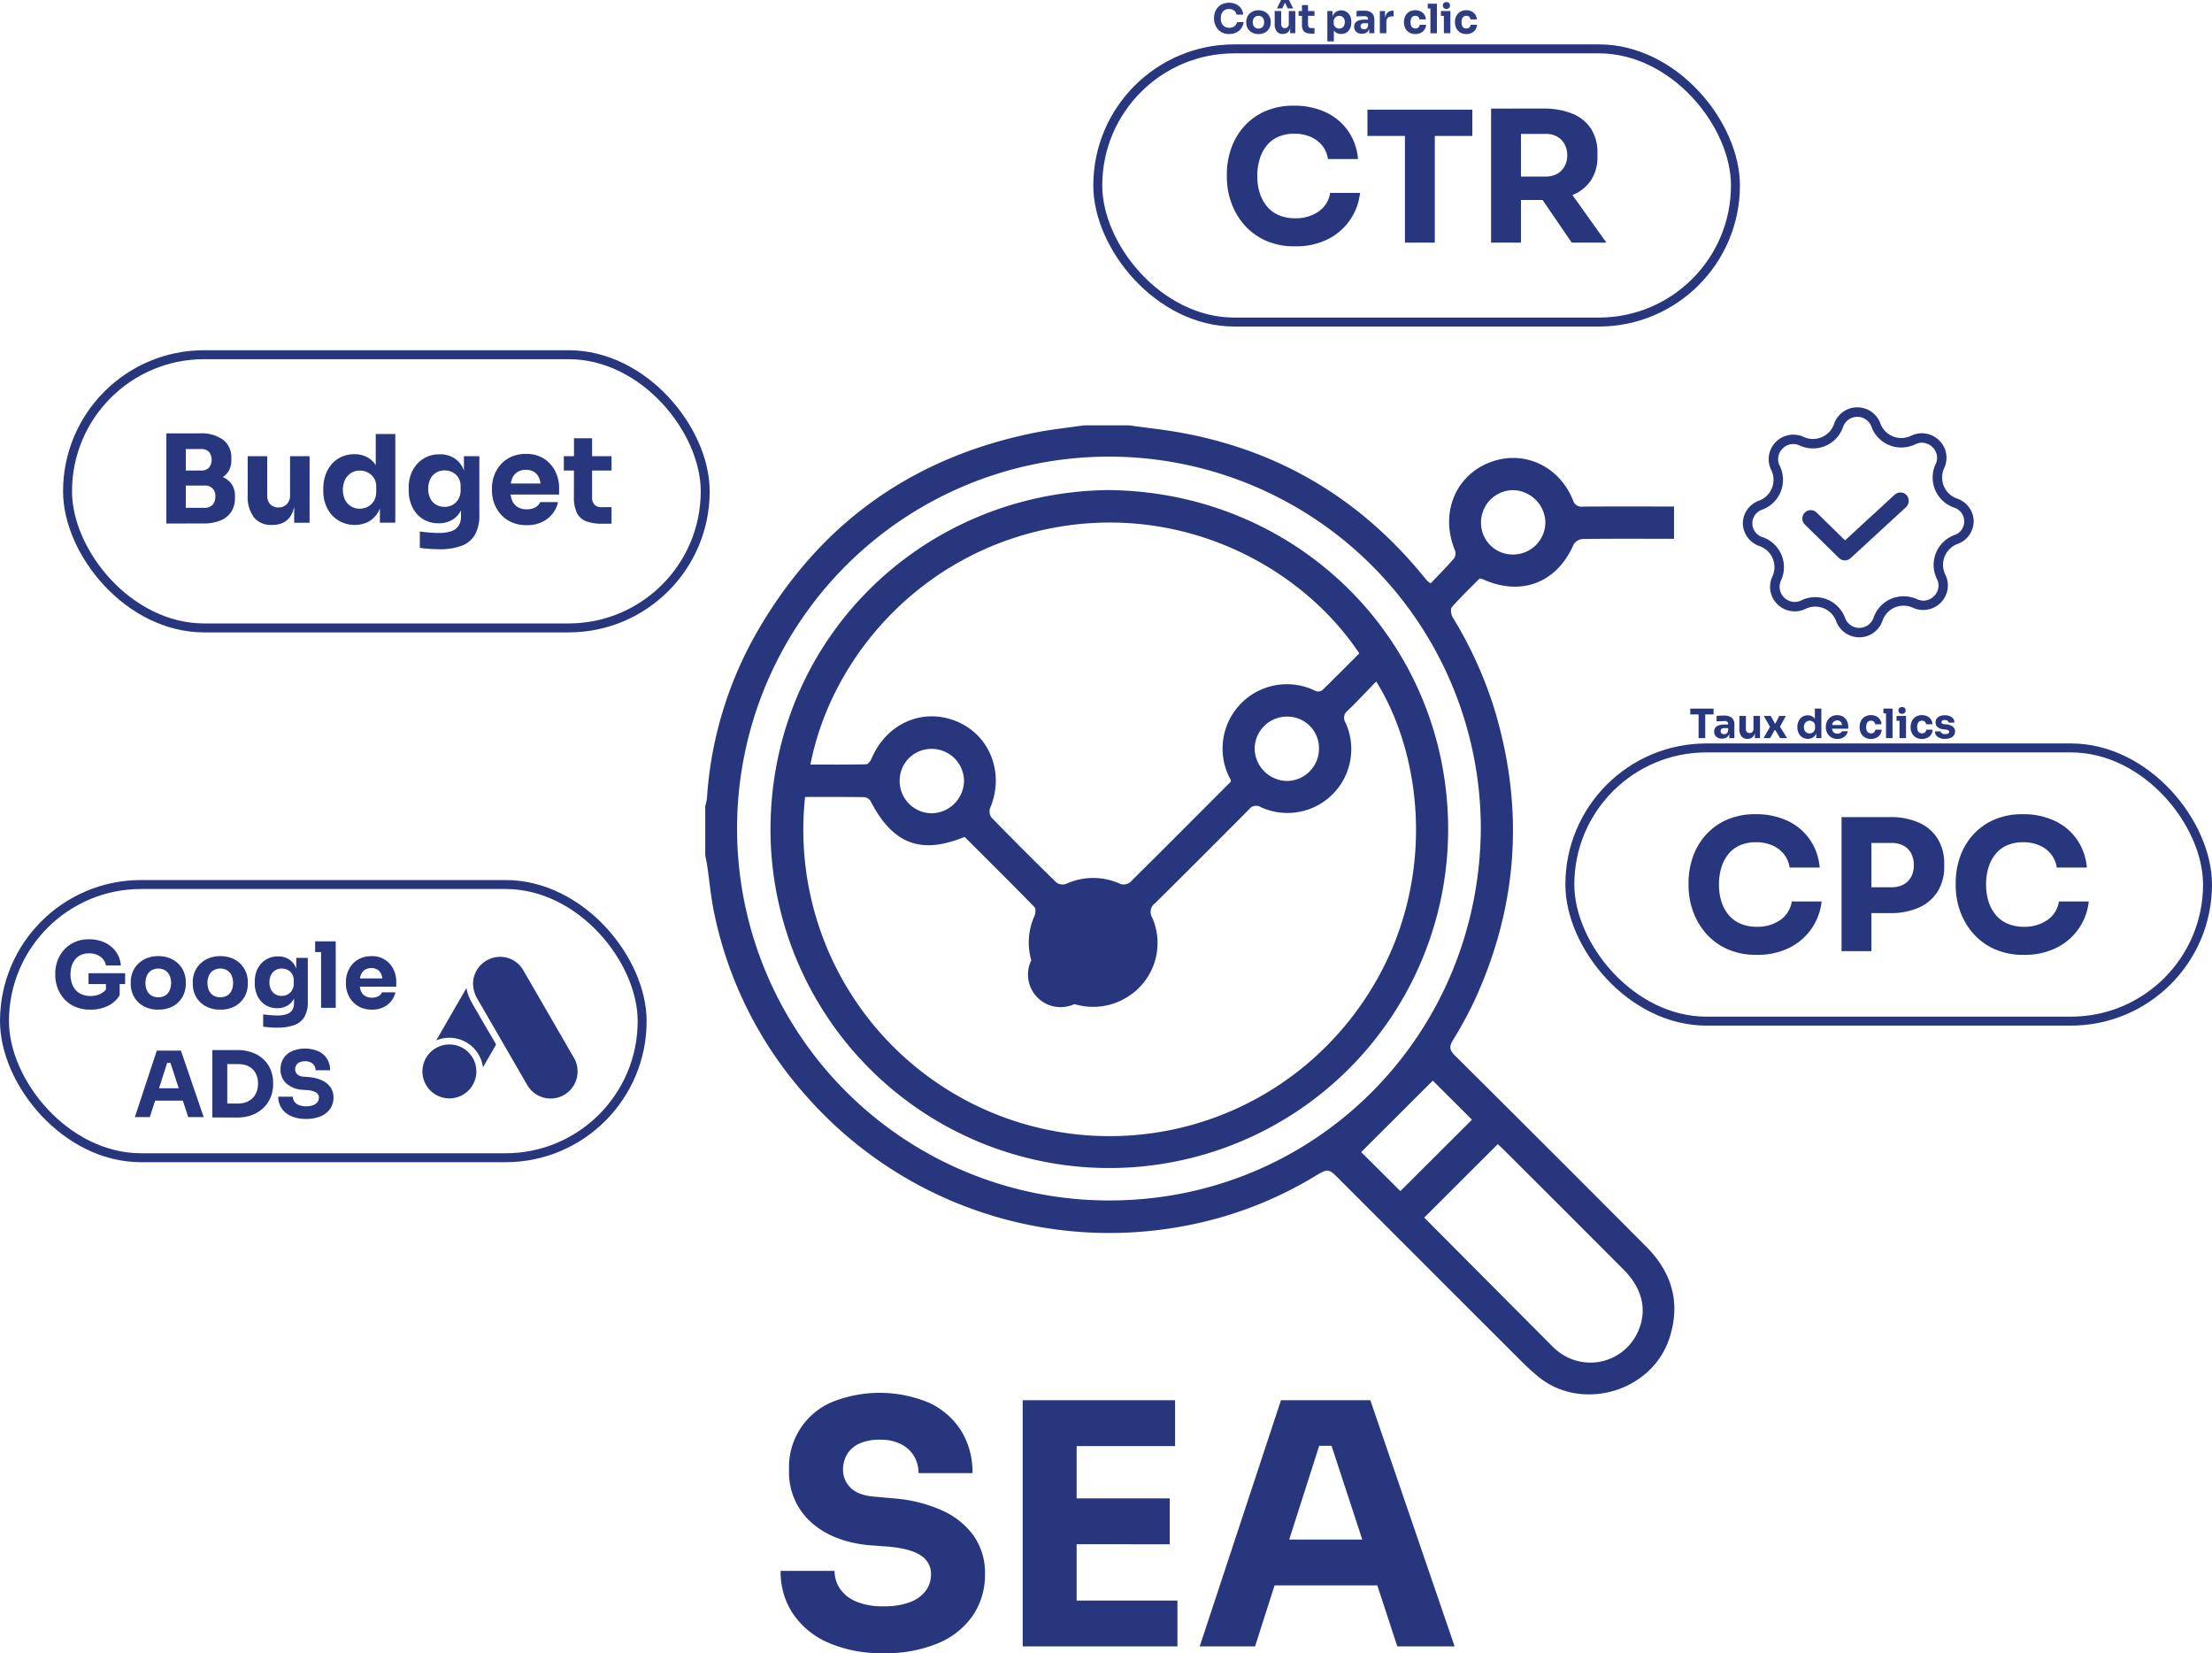<svg xmlns="http://www.w3.org/2000/svg" data-name="Calque 1" viewBox="0 0 494 369.153">
  <g data-name="Groupe 260">
    <g fill="#28367e" data-name="Groupe 248">
      <path d="M252.205 94.99c3.887.544 7.805.951 11.667 1.659 21.706 3.974 39.555 14.547 53.613 31.536q.672.817 1.359 1.618a5.511 5.511 0 0 0 .672.463c1.73-1.827 3.562-3.674 5.256-5.627a2.09 2.09 0 0 0 .137-1.8c-3.267-7.958-.117-16.272 7.413-19.431 7.556-3.17 15.834.422 18.994 8.334a1.941 1.941 0 0 0 2.2 1.379c5.989-.041 11.978-.02 17.966-.02h2.376v7.21h-2.433c-5.989 0-11.977-.041-17.966.051a2.622 2.622 0 0 0-2 1.165c-3.719 8.614-11.728 11.723-20.337 7.8a4.623 4.623 0 0 0-.687-.148c-2.01 2.035-4.2 4.126-6.192 6.391-.361.407-.178 1.679.188 2.285a90.56 90.56 0 0 1 9.5 21.116q9.815 33.177-4.706 64.609a90.559 90.559 0 0 1-4.747 8.7c-.834 1.374-.8 2.173.387 3.353q21.439 21.309 42.771 42.73c5.755 5.775 7.775 12.552 5.18 20.48-3.908 11.947-19.615 16.526-29.318 8.528a50.67 50.67 0 0 1-3.592-3.267q-20.347-20.309-40.664-40.649c-2.564-2.564-2.59-2.605-5.633-.773a86.821 86.821 0 0 1-29.033 11.062 90.17 90.17 0 0 1-84.412-28.885 88 88 0 0 1-20.669-40.994c-.733-3.506-1.048-7.1-1.572-10.644-.112-.753-.285-1.5-.427-2.249v-11a10.6 10.6 0 0 0 .376-1.6 85.806 85.806 0 0 1 10.9-36.731q20.821-36.642 62.258-45.009c3.638-.733 7.347-1.109 11.026-1.649h10.149Zm78.5 90.019a83.049 83.049 0 1 0-81.38 83.038c45.03-.794 81.074-37.159 81.384-83.043Zm-12.629 86.89q14.486 14.555 29.018 29.15a10.653 10.653 0 0 0 .977.8 11.628 11.628 0 0 0 17.274-3.572c2.717-5 1.776-10.227-2.743-14.761q-13.341-13.387-26.733-26.723c-.483-.483-.992-.941-1.374-1.3-5.5 5.49-10.914 10.9-16.424 16.4Zm1.913-30.594c-5.429 5.419-10.843 10.817-16 15.961 2.463 2.447 5.729 5.7 8.752 8.706 5.241-5.226 10.66-10.624 15.987-15.941-3.094-3.089-6.314-6.3-8.746-8.726Zm17.936-117.486a7.2 7.2 0 0 0 7.2-7.062 7.369 7.369 0 0 0-7.235-7.307 7.206 7.206 0 0 0-7.134 7.347 7.064 7.064 0 0 0 7.174 7.027Z" data-name="Tracé 2274"/>
      <path d="M247.799 109.435c42.348.539 75.6 33.917 75.614 75.792a75.67 75.67 0 1 1-151.341-.148c.142-42.547 34.039-75.294 75.726-75.65Zm-68 68.527a68.4 68.4 0 0 0 122.13 49.161c19.467-25.12 16.816-56.615 5.419-74.953-2.152 2.213-4.208 4.427-6.38 6.523a1.993 1.993 0 0 0-.458 2.712 14.255 14.255 0 0 1-18.938 18.831 1.964 1.964 0 0 0-2.666.534q-10.426 10.5-20.938 20.912a2.411 2.411 0 0 0-.641 3.231 14.155 14.155 0 0 1-5.734 17.829 14.375 14.375 0 0 1-20.566-18.2c.244-.585.336-1.654-.01-2-5.164-5.282-10.414-10.482-15.594-15.661-9.81 4.02-16.063 1.582-21.009-8.014a1.908 1.908 0 0 0-1.409-.86c-4.361-.066-8.721-.041-13.2-.041Zm95.071-3.414c0-.234.025-.315 0-.366a14.369 14.369 0 0 1 18.918-19.9 1.614 1.614 0 0 0 1.455-.107c2.824-2.727 5.582-5.526 8.324-8.268-12.868-19.365-39.265-33.48-68.277-28.051-29.587 5.541-49.609 28.819-54.305 52.871 4.177 0 8.319.036 12.456-.056.4-.01.957-.7 1.16-1.191 3.312-7.912 11.428-11.52 19.009-8.406 7.52 3.083 10.792 11.642 7.5 19.4a2.366 2.366 0 0 0 .315 2.086q7.151 7.342 14.491 14.5a2.374 2.374 0 0 0 2.107.336 14.575 14.575 0 0 1 12.273.02 2.367 2.367 0 0 0 2.1-.422c7.51-7.424 14.959-14.918 22.474-22.449Zm-73.951-.249a7.2 7.2 0 0 0 7.174 7.307 7.338 7.338 0 0 0 7.195-7.134 7.207 7.207 0 0 0-7.017-7.24 7.066 7.066 0 0 0-7.347 7.062Zm43.218 43.32a7.279 7.279 0 1 1 0-.005Zm43.371-57.6a7.212 7.212 0 0 0-7.312 7.169 7.335 7.335 0 0 0 7.128 7.2 7.206 7.206 0 0 0 7.245-7.23 7.06 7.06 0 0 0-7.062-7.139Z" data-name="Tracé 2275"/>
    </g>
    <g fill="#28367e" data-name="Groupe 249">
      <path d="M197.372 369.151a29.366 29.366 0 0 1-12.573-2.412 18.3 18.3 0 0 1-7.795-6.513 16.938 16.938 0 0 1-2.671-9.449h12.049a7.087 7.087 0 0 0 1.165 3.918 8.052 8.052 0 0 0 3.577 2.9 15.255 15.255 0 0 0 6.248 1.094 16.1 16.1 0 0 0 5.8-.906 7.756 7.756 0 0 0 3.541-2.524 6.07 6.07 0 0 0 1.206-3.729 4.813 4.813 0 0 0-2.259-4.177q-2.259-1.542-7.307-1.994l-4.142-.3q-8.2-.756-13.1-5.159a14.987 14.987 0 0 1-4.895-11.708 15.73 15.73 0 0 1 9.566-15.1 28.541 28.541 0 0 1 21.8.188 16.756 16.756 0 0 1 7.118 6.289 17.477 17.477 0 0 1 2.483 9.377h-12.048a7.343 7.343 0 0 0-.977-3.729 7.036 7.036 0 0 0-2.9-2.712 10.159 10.159 0 0 0-4.783-1.018 10.709 10.709 0 0 0-4.554.865 6.024 6.024 0 0 0-2.748 2.412 6.677 6.677 0 0 0-.906 3.424 5.575 5.575 0 0 0 1.659 3.989q1.656 1.733 5.424 2.035l4.218.377a32.565 32.565 0 0 1 10.619 2.6 17.528 17.528 0 0 1 7.19 5.648 14.423 14.423 0 0 1 2.6 8.7 16.151 16.151 0 0 1-2.748 9.26 17.714 17.714 0 0 1-7.795 6.172 30.215 30.215 0 0 1-12.049 2.183Z" data-name="Tracé 2276"/>
      <path d="M228.393 367.647v-54.972h12.049v54.972Zm10.543-44.73v-10.242h23.492v10.242Zm0 21.914V334.59h22.291v10.242Zm0 22.815v-10.241h24.021v10.242h-24.021Z" data-name="Tracé 2277"/>
      <path d="m267.928 367.647 18.149-54.972h19.956l18.826 54.972h-12.8l-15.208-46.383 3.918 1.582h-9.713l4.065-1.582-14.832 46.383h-12.351Zm13.779-13.626 3.765-10.242h21.538l3.842 10.242h-29.14Z" data-name="Tracé 2278"/>
    </g>
    <g data-name="Groupe 252" transform="translate(350.589 157.874)">
      <g fill="#28367e" data-name="Groupe 250">
        <path d="M41.763 55.339a15.451 15.451 0 0 1-6.915-1.425 13.916 13.916 0 0 1-4.737-3.7 15.327 15.327 0 0 1-2.727-4.961 16.718 16.718 0 0 1-.875-5.205v-.9a17.345 17.345 0 0 1 .9-5.47 14.541 14.541 0 0 1 2.763-4.9 13.658 13.658 0 0 1 4.7-3.516 15.68 15.68 0 0 1 6.691-1.323 16.422 16.422 0 0 1 7.118 1.506 12.539 12.539 0 0 1 4.941 4.188 12.874 12.874 0 0 1 2.178 6.223h-6.711a6.261 6.261 0 0 0-1.323-3.053 6.751 6.751 0 0 0-2.625-1.934 9.094 9.094 0 0 0-3.577-.672 8.785 8.785 0 0 0-3.536.672 6.8 6.8 0 0 0-2.585 1.934 8.854 8.854 0 0 0-1.588 2.992 12.646 12.646 0 0 0-.55 3.842 12.353 12.353 0 0 0 .55 3.8 8.735 8.735 0 0 0 1.628 3.012 6.973 6.973 0 0 0 2.656 1.956 9.209 9.209 0 0 0 3.618.672 8.849 8.849 0 0 0 5.226-1.506 6.1 6.1 0 0 0 2.58-4.147h6.67a13.229 13.229 0 0 1-2.178 5.958 13.06 13.06 0 0 1-4.92 4.33 15.743 15.743 0 0 1-7.383 1.628Z" data-name="Tracé 2279"/>
        <path d="M60.676 54.524V24.591h6.671v29.933Zm5.856-8.5v-5.775h5.324a5.5 5.5 0 0 0 2.666-.611 4.151 4.151 0 0 0 1.71-1.73 5.47 5.47 0 0 0 .59-2.585 5.655 5.655 0 0 0-.59-2.625 4.093 4.093 0 0 0-1.71-1.73 5.49 5.49 0 0 0-2.666-.61h-5.327v-5.772h5a15.273 15.273 0 0 1 6.487 1.262 9.4 9.4 0 0 1 4.147 3.6 10.358 10.358 0 0 1 1.445 5.551v.651a10.276 10.276 0 0 1-1.445 5.51 9.4 9.4 0 0 1-4.147 3.6 15.273 15.273 0 0 1-6.487 1.262h-5Z" data-name="Tracé 2280"/>
        <path d="M101.426 55.339a15.451 15.451 0 0 1-6.915-1.425 13.916 13.916 0 0 1-4.737-3.7 15.326 15.326 0 0 1-2.727-4.961 16.72 16.72 0 0 1-.875-5.205v-.9a17.346 17.346 0 0 1 .9-5.47 14.539 14.539 0 0 1 2.763-4.9 13.657 13.657 0 0 1 4.7-3.516 15.68 15.68 0 0 1 6.691-1.323 16.422 16.422 0 0 1 7.118 1.506 12.538 12.538 0 0 1 4.941 4.188 12.873 12.873 0 0 1 2.178 6.223h-6.721a6.26 6.26 0 0 0-1.323-3.053 6.751 6.751 0 0 0-2.625-1.934 9.094 9.094 0 0 0-3.577-.672 8.784 8.784 0 0 0-3.536.672 6.8 6.8 0 0 0-2.585 1.934 8.854 8.854 0 0 0-1.588 2.992 12.648 12.648 0 0 0-.55 3.842 12.351 12.351 0 0 0 .55 3.8 8.735 8.735 0 0 0 1.628 3.012 6.974 6.974 0 0 0 2.666 1.954 9.21 9.21 0 0 0 3.618.672 8.848 8.848 0 0 0 5.225-1.506 6.1 6.1 0 0 0 2.58-4.147h6.671a13.228 13.228 0 0 1-2.178 5.958 13.06 13.06 0 0 1-4.92 4.33 15.743 15.743 0 0 1-7.383 1.628Z" data-name="Tracé 2281"/>
      </g>
      <rect width="142.411" height="61.006" fill="none" stroke="#28367e" stroke-width="2" data-name="Rectangle 686" rx="30.503" transform="translate(0 9.138)"/>
      <g fill="#28367e" data-name="Groupe 251">
        <path d="M26.891 1.659v-1.3h5.205v1.3Zm1.862 5.292V1.476h1.481v5.475Z" data-name="Tracé 2282"/>
        <path d="M34.019 7.073a2.167 2.167 0 0 1-.936-.188 1.456 1.456 0 0 1-.626-.544 1.552 1.552 0 0 1-.224-.855 1.371 1.371 0 0 1 .28-.89 1.63 1.63 0 0 1 .784-.514 3.7 3.7 0 0 1 1.165-.168h1.058v.8h-1.069a.827.827 0 0 0-.58.183.638.638 0 0 0-.2.5.616.616 0 0 0 .2.483.844.844 0 0 0 .58.183 1.083 1.083 0 0 0 .438-.086.686.686 0 0 0 .321-.3 1.243 1.243 0 0 0 .142-.58l.341.361a2.108 2.108 0 0 1-.249.87 1.373 1.373 0 0 1-.56.544 1.832 1.832 0 0 1-.87.188Zm1.582-.127V5.481h-.244V3.899a.658.658 0 0 0-.763-.758c-.132 0-.305 0-.524.01s-.443.015-.672.02-.443.02-.626.031V1.981c.142-.01.31-.025.5-.036s.382-.02.58-.025.387-.01.56-.01a3.249 3.249 0 0 1 1.277.219 1.6 1.6 0 0 1 .789.656 2.08 2.08 0 0 1 .27 1.125v3.038h-1.15Z" data-name="Tracé 2283"/>
        <path d="M39.642 7.114a1.611 1.611 0 0 1-1.313-.56 2.581 2.581 0 0 1-.468-1.679V2h1.455v2.946a.877.877 0 0 0 .224.631.8.8 0 0 0 .606.234.839.839 0 0 0 .626-.244.909.909 0 0 0 .239-.661V1.995h1.455v4.951h-1.15V4.86h.092a3.564 3.564 0 0 1-.188 1.252 1.466 1.466 0 0 1-.57.748 1.687 1.687 0 0 1-.951.249h-.061Z" data-name="Tracé 2284"/>
        <path d="m43.249 6.951 1.537-2.656-.026.224-1.455-2.524h1.574l.9 1.679h.148l.839-1.679h1.476l-1.384 2.539.036-.188 1.628 2.605H46.95l-1.068-1.8h-.148l-1 1.8Z" data-name="Tracé 2285"/>
        <path d="M53.17 7.113a2.312 2.312 0 0 1-.946-.188 2.246 2.246 0 0 1-.748-.529 2.353 2.353 0 0 1-.483-.8 2.751 2.751 0 0 1-.173-.992v-.209a2.985 2.985 0 0 1 .163-.992 2.543 2.543 0 0 1 .463-.809 2.137 2.137 0 0 1 .728-.544 2.3 2.3 0 0 1 .951-.193 1.952 1.952 0 0 1 1.028.259 1.729 1.729 0 0 1 .677.758 3.033 3.033 0 0 1 .27 1.231l-.382-.351v-3.4h1.452v6.6h-1.15V4.903h.2a2.764 2.764 0 0 1-.3 1.2 1.832 1.832 0 0 1-.717.753 2.119 2.119 0 0 1-1.048.259Zm.371-1.211a1.3 1.3 0 0 0 .605-.148 1.122 1.122 0 0 0 .448-.438 1.36 1.36 0 0 0 .168-.7V4.28a1.192 1.192 0 0 0-.173-.667 1.176 1.176 0 0 0-.453-.412 1.3 1.3 0 0 0-.605-.142 1.169 1.169 0 0 0-.646.183 1.266 1.266 0 0 0-.448.5 1.8 1.8 0 0 0 0 1.5 1.2 1.2 0 0 0 .453.488 1.223 1.223 0 0 0 .651.173Z" data-name="Tracé 2286"/>
        <path d="M59.76 7.134a2.641 2.641 0 0 1-1.114-.219 2.433 2.433 0 0 1-.809-.585 2.6 2.6 0 0 1-.493-.829 2.694 2.694 0 0 1-.168-.936v-.183a2.715 2.715 0 0 1 .168-.952 2.576 2.576 0 0 1 .488-.819 2.345 2.345 0 0 1 .794-.575 2.6 2.6 0 0 1 1.079-.214 2.4 2.4 0 0 1 1.343.356 2.37 2.37 0 0 1 .834.931 2.731 2.731 0 0 1 .29 1.252v.488h-4.381v-.824h3.506l-.478.387a2.106 2.106 0 0 0-.122-.763.981.981 0 0 0-.371-.478 1.087 1.087 0 0 0-.621-.168 1.168 1.168 0 0 0-.641.168 1.037 1.037 0 0 0-.4.5 2.431 2.431 0 0 0-.01 1.582 1.024 1.024 0 0 0 .4.509 1.461 1.461 0 0 0 1.359.031.8.8 0 0 0 .346-.382h1.328a2.1 2.1 0 0 1-.422.885 2.2 2.2 0 0 1-.794.611 2.592 2.592 0 0 1-1.1.219Z" data-name="Tracé 2287"/>
        <path d="M67.256 7.133a2.6 2.6 0 0 1-1.12-.219 2.349 2.349 0 0 1-1.262-1.4 2.843 2.843 0 0 1-.158-.946v-.173a2.975 2.975 0 0 1 .163-.972 2.468 2.468 0 0 1 .483-.829 2.205 2.205 0 0 1 .794-.57 2.7 2.7 0 0 1 1.089-.209 2.606 2.606 0 0 1 1.186.259 2.072 2.072 0 0 1 1.17 1.786h-1.42a.938.938 0 0 0-.27-.575.9.9 0 0 0-.661-.229.959.959 0 0 0-.6.183 1.085 1.085 0 0 0-.356.5 2.22 2.22 0 0 0-.117.748 2.259 2.259 0 0 0 .107.717.994.994 0 0 0 .346.5 1.036 1.036 0 0 0 .626.178 1.123 1.123 0 0 0 .494-.1.806.806 0 0 0 .32-.29 1.12 1.12 0 0 0 .153-.427h1.41a2.023 2.023 0 0 1-.341 1.079 2.158 2.158 0 0 1-.84.728 2.664 2.664 0 0 1-1.196.261Z" data-name="Tracé 2288"/>
        <path d="M70.028 1.42V.351h2.04V1.42Zm.585 5.531v-6.6h1.455v6.6Z" data-name="Tracé 2289"/>
        <path d="M72.964 3.073V2h2.117v1.074Zm1.231-1.562a.707.707 0 0 1-.794-.753.783.783 0 0 1 .193-.544.95.95 0 0 1 1.2 0 .791.791 0 0 1 .193.544.707.707 0 0 1-.794.753Zm-.57 5.439V2h1.455v4.951Z" data-name="Tracé 2290"/>
        <path d="M78.642 7.133a2.6 2.6 0 0 1-1.119-.219 2.348 2.348 0 0 1-1.262-1.4 2.841 2.841 0 0 1-.158-.946v-.173a2.973 2.973 0 0 1 .163-.972 2.466 2.466 0 0 1 .483-.829 2.2 2.2 0 0 1 .794-.57 2.7 2.7 0 0 1 1.089-.209 2.6 2.6 0 0 1 1.185.259 2.071 2.071 0 0 1 1.17 1.786h-1.419a.939.939 0 0 0-.27-.575.9.9 0 0 0-.661-.229.959.959 0 0 0-.6.183 1.085 1.085 0 0 0-.356.5 2.22 2.22 0 0 0-.117.748 2.263 2.263 0 0 0 .107.717 1 1 0 0 0 .346.5 1.037 1.037 0 0 0 .626.178 1.122 1.122 0 0 0 .494-.1.806.806 0 0 0 .321-.29 1.122 1.122 0 0 0 .153-.427h1.409a2.024 2.024 0 0 1-.341 1.079 2.159 2.159 0 0 1-.84.728 2.666 2.666 0 0 1-1.197.261Z" data-name="Tracé 2291"/>
        <path d="M83.817 7.113a2.753 2.753 0 0 1-1.654-.437 1.517 1.517 0 0 1-.631-1.226h1.282a.661.661 0 0 0 .285.422 1.257 1.257 0 0 0 .748.183 1.329 1.329 0 0 0 .626-.132.408.408 0 0 0 .056-.723 1.541 1.541 0 0 0-.672-.178l-.387-.046a2.324 2.324 0 0 1-1.343-.493 1.333 1.333 0 0 1-.448-1.043 1.429 1.429 0 0 1 .259-.875 1.615 1.615 0 0 1 .728-.534 2.9 2.9 0 0 1 1.063-.183 2.6 2.6 0 0 1 1.547.422 1.477 1.477 0 0 1 .616 1.216H84.6a.608.608 0 0 0-.249-.407 1.04 1.04 0 0 0-.636-.173.965.965 0 0 0-.534.127.392.392 0 0 0-.2.346.336.336 0 0 0 .173.316 1.438 1.438 0 0 0 .56.153l.387.036a2.712 2.712 0 0 1 1.42.5 1.322 1.322 0 0 1 .509 1.094 1.434 1.434 0 0 1-.27.865 1.709 1.709 0 0 1-.768.565 3.121 3.121 0 0 1-1.165.2Z" data-name="Tracé 2292"/>
      </g>
    </g>
    <g data-name="Groupe 254" transform="translate(15.084 79.207)">
      <g fill="#28367e" data-name="Groupe 253">
        <path d="M22.067 37.687V17.569h4.34v20.118h-4.34Zm3.8-9.138v-2.687h3.9a2.355 2.355 0 0 0 1.832-.651 2.925 2.925 0 0 0 0-3.511 2.373 2.373 0 0 0-1.832-.636h-3.9v-3.5H29.5a8.341 8.341 0 0 1 5.246 1.435 4.9 4.9 0 0 1 1.832 4.1v.407a4.429 4.429 0 0 1-.936 2.956 5.2 5.2 0 0 1-2.524 1.6 12.3 12.3 0 0 1-3.618.488Zm0 9.138v-3.5h4.635a2.491 2.491 0 0 0 1.872-.651A2.549 2.549 0 0 0 33 31.694a2.217 2.217 0 0 0-2.5-2.468h-4.637v-2.687h4.422a12.158 12.158 0 0 1 3.658.5 5.2 5.2 0 0 1 2.524 1.613 4.566 4.566 0 0 1 .921 3.007v.382a5.432 5.432 0 0 1-.814 3.022 5.21 5.21 0 0 1-2.386 1.939 9.864 9.864 0 0 1-3.9.677h-4.425Z" data-name="Tracé 2293"/>
        <path d="M45.569 38.008a4.841 4.841 0 0 1-3.943-1.679 7.752 7.752 0 0 1-1.394-5.042v-8.625h4.366V31.5a2.618 2.618 0 0 0 .677 1.9 2.414 2.414 0 0 0 1.816.707 2.546 2.546 0 0 0 1.883-.733 2.709 2.709 0 0 0 .717-1.979v-8.733h4.366v14.857h-3.445v-6.267h.27a10.643 10.643 0 0 1-.57 3.755 4.455 4.455 0 0 1-1.71 2.249 5.085 5.085 0 0 1-2.849.748h-.188Z" data-name="Tracé 2294"/>
        <path d="M64.171 38.008a7 7 0 0 1-2.849-.57 6.644 6.644 0 0 1-2.239-1.587 7.1 7.1 0 0 1-1.45-2.4 8.515 8.515 0 0 1-.514-2.982v-.626a8.875 8.875 0 0 1 .488-2.982 7.439 7.439 0 0 1 1.394-2.427 6.4 6.4 0 0 1 2.183-1.628 6.792 6.792 0 0 1 2.849-.585 5.947 5.947 0 0 1 3.089.773 5.217 5.217 0 0 1 2.035 2.279 9.235 9.235 0 0 1 .814 3.7l-1.14-1.058v-10.2h4.366v19.793h-3.445v-6.157h.6a8.252 8.252 0 0 1-.88 3.607 5.554 5.554 0 0 1-2.161 2.269 6.262 6.262 0 0 1-3.144.773Zm1.109-3.633a3.781 3.781 0 0 0 1.816-.448 3.4 3.4 0 0 0 1.343-1.313 4.087 4.087 0 0 0 .5-2.086v-1a3.642 3.642 0 0 0-.514-1.994 3.427 3.427 0 0 0-1.353-1.231 3.888 3.888 0 0 0-1.816-.432 3.545 3.545 0 0 0-1.939.544 3.751 3.751 0 0 0-1.343 1.506 5.4 5.4 0 0 0 0 4.488 3.593 3.593 0 0 0 1.353 1.465 3.737 3.737 0 0 0 1.954.514Z" data-name="Tracé 2295"/>
        <path d="M82.987 43.432c-.723 0-1.465-.025-2.223-.081s-1.455-.127-2.086-.219v-3.658c.631.092 1.328.168 2.086.229s1.465.1 2.117.1a8.414 8.414 0 0 0 2.859-.407 3.061 3.061 0 0 0 1.613-1.231 3.932 3.932 0 0 0 .514-2.1v-2.982l.784-1.735a7.886 7.886 0 0 1-.773 3.389 5.116 5.116 0 0 1-2 2.157 5.918 5.918 0 0 1-3.022.748 6.619 6.619 0 0 1-2.753-.555 6.069 6.069 0 0 1-2.1-1.547 7 7 0 0 1-1.343-2.346 8.819 8.819 0 0 1-.473-2.926v-.626a8.364 8.364 0 0 1 .5-2.931 7.1 7.1 0 0 1 1.425-2.361 6.471 6.471 0 0 1 2.183-1.557 6.867 6.867 0 0 1 2.809-.555 5.978 5.978 0 0 1 3.129.784 5.366 5.366 0 0 1 2.061 2.3 9.037 9.037 0 0 1 .829 3.658l-.6.163v-6.478h3.445v13.1a8.759 8.759 0 0 1-.977 4.422 5.729 5.729 0 0 1-2.971 2.468 13.82 13.82 0 0 1-5.027.789Zm1.221-9.459a3.6 3.6 0 0 0 1.8-.448 3.4 3.4 0 0 0 1.287-1.287 3.979 3.979 0 0 0 .488-2.035v-.789a3.612 3.612 0 0 0-.5-1.964 3.247 3.247 0 0 0-1.313-1.206 3.849 3.849 0 0 0-1.735-.407 3.665 3.665 0 0 0-1.923.5 3.4 3.4 0 0 0-1.3 1.425 4.825 4.825 0 0 0-.463 2.168 4.729 4.729 0 0 0 .473 2.183 3.3 3.3 0 0 0 1.3 1.384 3.722 3.722 0 0 0 1.883.473Z" data-name="Tracé 2296"/>
        <path d="M102.535 38.064a8.12 8.12 0 0 1-3.348-.651 7.009 7.009 0 0 1-2.427-1.76 7.709 7.709 0 0 1-1.476-2.483 8.058 8.058 0 0 1-.5-2.809v-.544a8.214 8.214 0 0 1 .5-2.86 7.655 7.655 0 0 1 1.465-2.452 6.863 6.863 0 0 1 2.386-1.72 7.906 7.906 0 0 1 3.241-.636 7.213 7.213 0 0 1 4.025 1.068 7.089 7.089 0 0 1 2.508 2.793 8.218 8.218 0 0 1 .87 3.755v1.465H96.633v-2.468h10.522l-1.434 1.166a6.279 6.279 0 0 0-.366-2.29 2.973 2.973 0 0 0-1.114-1.435 3.243 3.243 0 0 0-1.857-.5 3.528 3.528 0 0 0-1.923.5 3.09 3.09 0 0 0-1.191 1.491 7.342 7.342 0 0 0-.025 4.747 3.12 3.12 0 0 0 1.2 1.532 3.754 3.754 0 0 0 2.117.544 3.7 3.7 0 0 0 1.954-.463 2.4 2.4 0 0 0 1.033-1.14h3.984a6.288 6.288 0 0 1-1.272 2.656 6.578 6.578 0 0 1-2.386 1.832 7.8 7.8 0 0 1-3.307.667Z" data-name="Tracé 2297"/>
        <path d="M110.834 25.863v-3.2h10.655v3.2Zm8.568 11.876a9.638 9.638 0 0 1-3.633-.57 3.839 3.839 0 0 1-2.035-1.883 8.15 8.15 0 0 1-.651-3.567l.025-13.066h4.04v13.229a2.178 2.178 0 0 0 .555 1.613 2.147 2.147 0 0 0 1.587.555h2.2v3.689h-2.086Z" data-name="Tracé 2298"/>
      </g>
      <rect width="142.411" height="61.006" fill="none" stroke="#28367e" stroke-width="2" data-name="Rectangle 687" rx="30.503"/>
    </g>
    <g data-name="Groupe 256" transform="translate(1 197.515)">
      <rect width="142.411" height="61.006" fill="none" stroke="#28367e" stroke-width="2" data-name="Rectangle 688" rx="30.503"/>
      <g fill="#28367e" data-name="Groupe 255">
        <path d="M19.197 27.939a8.353 8.353 0 0 1-3.475-.672 7.011 7.011 0 0 1-2.452-1.791 7.64 7.64 0 0 1-1.445-2.483 8.123 8.123 0 0 1-.478-2.722v-.448a8.092 8.092 0 0 1 .478-2.748 7.576 7.576 0 0 1 1.425-2.432 7.051 7.051 0 0 1 2.361-1.75 7.589 7.589 0 0 1 3.261-.661 8.124 8.124 0 0 1 3.557.743 6.4 6.4 0 0 1 2.483 2.056 5.973 5.973 0 0 1 1.079 3.038h-3.334a2.971 2.971 0 0 0-.661-1.425 3.458 3.458 0 0 0-1.323-.946 4.62 4.62 0 0 0-1.8-.336 4.23 4.23 0 0 0-1.74.336 3.593 3.593 0 0 0-1.3.967 4.256 4.256 0 0 0-.814 1.5 6.7 6.7 0 0 0 .02 3.867 4.325 4.325 0 0 0 .865 1.526 3.756 3.756 0 0 0 1.414.987 4.962 4.962 0 0 0 1.883.346 4.832 4.832 0 0 0 2.4-.57 3.271 3.271 0 0 0 1.445-1.511l-.387 2.28v-3.536h3.068v3.17a6.355 6.355 0 0 1-2.636 2.381 8.662 8.662 0 0 1-3.892.834Zm-.427-5.714v-2.423h8.176v2.422Z" data-name="Tracé 2299"/>
        <path d="M34.344 27.939a6.956 6.956 0 0 1-2.605-.458 5.665 5.665 0 0 1-1.933-1.262 5.374 5.374 0 0 1-1.2-1.832 5.86 5.86 0 0 1-.407-2.168v-.468a5.8 5.8 0 0 1 .427-2.208 5.377 5.377 0 0 1 1.231-1.842 5.761 5.761 0 0 1 1.944-1.252 6.763 6.763 0 0 1 2.544-.458 6.906 6.906 0 0 1 2.575.458 5.723 5.723 0 0 1 1.923 1.252 5.5 5.5 0 0 1 1.221 1.842 5.8 5.8 0 0 1 .427 2.208v.468a5.88 5.88 0 0 1-.407 2.168 5.459 5.459 0 0 1-3.114 3.094 7.009 7.009 0 0 1-2.626.458Zm0-2.768a2.9 2.9 0 0 0 1.587-.407 2.543 2.543 0 0 0 .957-1.14 4.3 4.3 0 0 0-.01-3.307 2.671 2.671 0 0 0-.977-1.14 3.095 3.095 0 0 0-3.1 0 2.66 2.66 0 0 0-.987 1.14 4.3 4.3 0 0 0-.01 3.307 2.522 2.522 0 0 0 .977 1.14 2.909 2.909 0 0 0 1.563.408Z" data-name="Tracé 2300"/>
        <path d="M48.194 27.939a6.956 6.956 0 0 1-2.605-.458 5.665 5.665 0 0 1-1.933-1.262 5.374 5.374 0 0 1-1.2-1.832 5.86 5.86 0 0 1-.407-2.168v-.468a5.8 5.8 0 0 1 .427-2.208 5.376 5.376 0 0 1 1.232-1.841 5.762 5.762 0 0 1 1.944-1.252 6.763 6.763 0 0 1 2.544-.458 6.906 6.906 0 0 1 2.575.458 5.723 5.723 0 0 1 1.923 1.252 5.5 5.5 0 0 1 1.221 1.842 5.8 5.8 0 0 1 .427 2.208v.468a5.879 5.879 0 0 1-.407 2.168 5.459 5.459 0 0 1-3.114 3.094 7.009 7.009 0 0 1-2.625.458Zm0-2.768a2.9 2.9 0 0 0 1.587-.407 2.543 2.543 0 0 0 .957-1.14 4.3 4.3 0 0 0-.01-3.307 2.671 2.671 0 0 0-.977-1.14 3.095 3.095 0 0 0-3.1 0 2.659 2.659 0 0 0-.987 1.14 4.3 4.3 0 0 0-.01 3.307 2.522 2.522 0 0 0 .977 1.14 2.909 2.909 0 0 0 1.567.407Z" data-name="Tracé 2301"/>
        <path d="M61.005 31.964c-.544 0-1.1-.02-1.669-.061s-1.089-.1-1.567-.163v-2.748c.473.066 1 .127 1.567.173s1.1.071 1.587.071a6.3 6.3 0 0 0 2.147-.305 2.324 2.324 0 0 0 1.211-.926 2.91 2.91 0 0 0 .387-1.577v-2.239l.59-1.3a5.88 5.88 0 0 1-.58 2.544 3.834 3.834 0 0 1-1.506 1.618 4.466 4.466 0 0 1-2.269.56 4.962 4.962 0 0 1-2.066-.417 4.655 4.655 0 0 1-1.577-1.16 5.293 5.293 0 0 1-1.007-1.761 6.551 6.551 0 0 1-.356-2.2v-.468a6.353 6.353 0 0 1 .377-2.2 5.286 5.286 0 0 1 1.069-1.771 4.882 4.882 0 0 1 1.638-1.17 5.139 5.139 0 0 1 2.106-.417 4.517 4.517 0 0 1 2.351.59 4.017 4.017 0 0 1 1.547 1.73 6.793 6.793 0 0 1 .621 2.748l-.448.122v-4.859h2.585v9.82a6.548 6.548 0 0 1-.733 3.312 4.326 4.326 0 0 1-2.229 1.852 10.287 10.287 0 0 1-3.77.59Zm.916-7.093a2.725 2.725 0 0 0 1.353-.336 2.521 2.521 0 0 0 .967-.967 3 3 0 0 0 .366-1.526v-.59a2.74 2.74 0 0 0-.377-1.476 2.413 2.413 0 0 0-.987-.906 2.868 2.868 0 0 0-1.3-.305 2.781 2.781 0 0 0-1.445.377 2.489 2.489 0 0 0-.977 1.068 3.622 3.622 0 0 0-.346 1.628 3.507 3.507 0 0 0 .356 1.638 2.536 2.536 0 0 0 .977 1.038 2.769 2.769 0 0 0 1.413.357Z" data-name="Tracé 2302"/>
        <path d="M69.381 15.087v-2.4h4.595v2.4Zm1.323 12.445V12.69h3.272v14.842Z" data-name="Tracé 2303"/>
        <path d="M82.071 27.939a6.087 6.087 0 0 1-2.514-.488 5.244 5.244 0 0 1-1.822-1.323 5.784 5.784 0 0 1-1.109-1.862 6.091 6.091 0 0 1-.377-2.107v-.407a6.233 6.233 0 0 1 .377-2.147 5.7 5.7 0 0 1 1.1-1.842 5.278 5.278 0 0 1 1.791-1.292 5.944 5.944 0 0 1 2.432-.478 5.206 5.206 0 0 1 4.9 2.9 6.191 6.191 0 0 1 .651 2.819v1.1h-9.861V20.96h7.892l-1.079.875a4.742 4.742 0 0 0-.275-1.72 2.244 2.244 0 0 0-.834-1.079 2.457 2.457 0 0 0-1.394-.376 2.68 2.68 0 0 0-1.445.376 2.34 2.34 0 0 0-.9 1.119 4.8 4.8 0 0 0-.305 1.821 4.892 4.892 0 0 0 .285 1.74 2.363 2.363 0 0 0 .9 1.15 3.289 3.289 0 0 0 3.053.061 1.772 1.772 0 0 0 .773-.855h2.987a4.722 4.722 0 0 1-.957 1.995 4.966 4.966 0 0 1-1.791 1.374 5.878 5.878 0 0 1-2.483.5Z" data-name="Tracé 2304"/>
        <path d="m29.119 51.934 4.9-14.847h5.388l5.082 14.847h-3.454l-4.106-12.527 1.058.427h-2.625l1.1-.427-4 12.527h-3.338Zm3.719-3.679 1.018-2.768h5.816l1.038 2.768Z" data-name="Tracé 2305"/>
        <path d="M46.423 52.016V36.97h3.333v15.046Zm2.931 0v-3.109h2.748a5.388 5.388 0 0 0 1.893-.315 3.931 3.931 0 0 0 1.414-.9 4 4 0 0 0 .9-1.4 5.089 5.089 0 0 0 .315-1.822 5.239 5.239 0 0 0-.315-1.852 3.894 3.894 0 0 0-.9-1.384 3.654 3.654 0 0 0-1.414-.855 5.873 5.873 0 0 0-1.893-.285h-2.748v-3.129h2.585a9.62 9.62 0 0 1 3.516.59 7.307 7.307 0 0 1 2.524 1.608 6.613 6.613 0 0 1 1.516 2.33 7.724 7.724 0 0 1 .5 2.758v.448a7.436 7.436 0 0 1-.5 2.666 6.992 6.992 0 0 1-1.512 2.36 7.287 7.287 0 0 1-2.524 1.679 9.213 9.213 0 0 1-3.516.621h-2.589Z" data-name="Tracé 2306"/>
        <path d="M67.368 52.341a7.947 7.947 0 0 1-3.394-.651 4.933 4.933 0 0 1-2.106-1.76 4.549 4.549 0 0 1-.723-2.554h3.251a1.923 1.923 0 0 0 .315 1.058 2.191 2.191 0 0 0 .967.784 4.089 4.089 0 0 0 1.689.3 4.368 4.368 0 0 0 1.567-.244 2.109 2.109 0 0 0 .957-.682 1.625 1.625 0 0 0 .326-1.007 1.305 1.305 0 0 0-.611-1.13 4.261 4.261 0 0 0-1.974-.539l-1.119-.081a5.945 5.945 0 0 1-3.536-1.394 4.054 4.054 0 0 1-1.323-3.165 4.25 4.25 0 0 1 2.585-4.081 7.713 7.713 0 0 1 5.892.051 4.516 4.516 0 0 1 1.923 1.7 4.724 4.724 0 0 1 .672 2.534h-3.251a1.961 1.961 0 0 0-.265-1.008 1.919 1.919 0 0 0-.784-.733 2.746 2.746 0 0 0-1.292-.275 2.859 2.859 0 0 0-1.231.234 1.643 1.643 0 0 0-.743.651 1.8 1.8 0 0 0-.244.926 1.505 1.505 0 0 0 .448 1.079 2.23 2.23 0 0 0 1.465.549l1.14.1a8.865 8.865 0 0 1 2.865.7 4.745 4.745 0 0 1 1.944 1.526 3.888 3.888 0 0 1 .7 2.351 4.379 4.379 0 0 1-.743 2.5 4.771 4.771 0 0 1-2.106 1.669 8.191 8.191 0 0 1-3.251.59Z" data-name="Tracé 2307"/>
      </g>
      <path fill="#28367e" d="M127.991 41.743a5.847 5.847 0 0 0-.809-3.027q-5.587-9.67-11.179-19.33a6.637 6.637 0 0 0-.651-1 5.934 5.934 0 0 0-5.419-2.188 6.072 6.072 0 0 0-5.281 5.577 6.861 6.861 0 0 0 1.023 3.862q1.328 2.29 2.651 4.579l8.411 14.532a6.021 6.021 0 0 0 11.25-3Zm-34.65.005a6.022 6.022 0 1 0 6.045-6.034 6.019 6.019 0 0 0-6.045 6.034Zm13.514-.951c.1-.153.158-.249.219-.351.85-1.476 1.7-2.956 2.559-4.427a.512.512 0 0 0 0-.6c-1.3-2.208-2.61-4.411-3.872-6.64-1.013-1.791-2.249-3.485-2.59-5.673l-6.747 11.7a7.58 7.58 0 0 1 10.436 6Z" data-name="Tracé 2308"/>
    </g>
    <g data-name="Groupe 259" transform="translate(245.163)">
      <g fill="#28367e" data-name="Groupe 257">
        <path d="M44.078 54.998a15.452 15.452 0 0 1-6.915-1.425 13.916 13.916 0 0 1-4.737-3.7 15.325 15.325 0 0 1-2.722-4.959 16.717 16.717 0 0 1-.875-5.205v-.9a17.345 17.345 0 0 1 .9-5.47 14.541 14.541 0 0 1 2.763-4.9 13.659 13.659 0 0 1 4.7-3.516 15.681 15.681 0 0 1 6.691-1.323 16.423 16.423 0 0 1 7.118 1.506 12.539 12.539 0 0 1 4.941 4.188 12.873 12.873 0 0 1 2.178 6.223h-6.711a6.261 6.261 0 0 0-1.323-3.053 6.751 6.751 0 0 0-2.625-1.933 9.092 9.092 0 0 0-3.577-.672 8.785 8.785 0 0 0-3.536.672 6.8 6.8 0 0 0-2.585 1.933 8.853 8.853 0 0 0-1.587 2.992 12.644 12.644 0 0 0-.55 3.842 12.351 12.351 0 0 0 .55 3.8 8.734 8.734 0 0 0 1.628 3.012 6.973 6.973 0 0 0 2.666 1.954 9.21 9.21 0 0 0 3.618.672 8.849 8.849 0 0 0 5.226-1.506 6.1 6.1 0 0 0 2.58-4.147h6.67a13.066 13.066 0 0 1-7.1 10.288 15.729 15.729 0 0 1-7.383 1.628Z" data-name="Tracé 2309"/>
        <path d="M60.223 30.354v-5.86h23.426v5.86Zm8.375 23.833V29.536h6.67v24.647Z" data-name="Tracé 2310"/>
        <path d="M87.836 54.183V24.25h6.671v29.933Zm4.88-9.515v-5.245h7.32a5.126 5.126 0 0 0 2.524-.59 4.246 4.246 0 0 0 1.669-1.669 4.9 4.9 0 0 0 .611-2.463 5.088 5.088 0 0 0-.611-2.544 4.312 4.312 0 0 0-1.669-1.669 5.126 5.126 0 0 0-2.524-.59h-7.32v-5.653h6.793a16.815 16.815 0 0 1 6.426 1.119 8.939 8.939 0 0 1 4.188 3.333 9.772 9.772 0 0 1 1.465 5.51v.651a9.466 9.466 0 0 1-1.486 5.47 8.912 8.912 0 0 1-4.187 3.251 17.3 17.3 0 0 1-6.406 1.079h-6.793Zm13.137 9.515-8.741-12.771h7.363l9.113 12.771h-7.729Z" data-name="Tracé 2311"/>
      </g>
      <rect width="142.411" height="61.006" fill="none" stroke="#28367e" stroke-width="2" data-name="Rectangle 689" rx="30.503" transform="translate(0 10.909)"/>
      <g fill="#28367e" data-name="Groupe 258" opacity=".97">
        <path d="M29.354 7.601a3.478 3.478 0 0 1-1.537-.315 3.044 3.044 0 0 1-1.053-.824 3.361 3.361 0 0 1-.606-1.1 3.791 3.791 0 0 1-.193-1.161v-.2a3.853 3.853 0 0 1 .2-1.216 3.173 3.173 0 0 1 .616-1.089 3.062 3.062 0 0 1 1.043-.784 3.517 3.517 0 0 1 1.486-.3 3.643 3.643 0 0 1 1.582.336 2.765 2.765 0 0 1 1.582 2.315h-1.491a1.39 1.39 0 0 0-.3-.677 1.423 1.423 0 0 0-.585-.427 1.972 1.972 0 0 0-.794-.148 1.992 1.992 0 0 0-.784.148 1.564 1.564 0 0 0-.575.427 1.984 1.984 0 0 0-.351.667 2.8 2.8 0 0 0-.122.855 2.732 2.732 0 0 0 .122.845 1.962 1.962 0 0 0 .361.667 1.523 1.523 0 0 0 .59.432 2.006 2.006 0 0 0 .8.148 1.953 1.953 0 0 0 1.16-.336 1.364 1.364 0 0 0 .575-.921h1.485a2.935 2.935 0 0 1-.483 1.323 2.875 2.875 0 0 1-1.094.962 3.521 3.521 0 0 1-1.638.361Z" data-name="Tracé 2312"/>
        <path d="M35.887 7.602a3.038 3.038 0 0 1-1.155-.2 2.518 2.518 0 0 1-.86-.56 2.458 2.458 0 0 1-.534-.814 2.561 2.561 0 0 1-.178-.962v-.212a2.575 2.575 0 0 1 .188-.982 2.481 2.481 0 0 1 .544-.819 2.529 2.529 0 0 1 .865-.555 2.958 2.958 0 0 1 1.13-.2 3.039 3.039 0 0 1 1.145.2 2.56 2.56 0 0 1 .855.555 2.48 2.48 0 0 1 .544.819 2.555 2.555 0 0 1 .188.982v.209a2.566 2.566 0 0 1-.183.962 2.444 2.444 0 0 1-.529.814 2.379 2.379 0 0 1-.855.56 3.073 3.073 0 0 1-1.165.203Zm0-1.231a1.271 1.271 0 0 0 .707-.183 1.108 1.108 0 0 0 .422-.5 1.761 1.761 0 0 0 .143-.723 1.8 1.8 0 0 0-.148-.748 1.2 1.2 0 0 0-.432-.5 1.389 1.389 0 0 0-1.379 0 1.141 1.141 0 0 0-.437.5 1.8 1.8 0 0 0-.148.748 1.763 1.763 0 0 0 .148.723 1.078 1.078 0 0 0 .432.5 1.27 1.27 0 0 0 .7.183Z" data-name="Tracé 2313"/>
        <path d="M41.29 7.581a1.611 1.611 0 0 1-1.313-.56 2.582 2.582 0 0 1-.468-1.679V2.468h1.455v2.946a.877.877 0 0 0 .224.631.8.8 0 0 0 .605.234.839.839 0 0 0 .626-.244.908.908 0 0 0 .239-.661V2.463h1.455v4.95h-1.15V5.327h.092a3.564 3.564 0 0 1-.188 1.252 1.466 1.466 0 0 1-.57.748 1.687 1.687 0 0 1-.951.249h-.056Zm-1.282-5.694L40.94 0h1.76l.946 1.888h-1.221l-.56-1.2h-.117l-.549 1.2h-1.2Z" data-name="Tracé 2314"/>
        <path d="M44.852 3.537V2.468h3.551v1.069Zm2.854 3.959a3.215 3.215 0 0 1-1.211-.188 1.274 1.274 0 0 1-.677-.626 2.731 2.731 0 0 1-.219-1.191l.01-4.355h1.348v4.41a.745.745 0 0 0 .183.539.719.719 0 0 0 .529.183h.733v1.237h-.7Z" data-name="Tracé 2315"/>
        <path d="M51.268 9.23V2.468h1.155V4.61l-.153-.01a3.021 3.021 0 0 1 .305-1.252 1.845 1.845 0 0 1 .733-.768 2.068 2.068 0 0 1 1.038-.259 2.248 2.248 0 0 1 .936.188 2.195 2.195 0 0 1 .722.529 2.328 2.328 0 0 1 .463.794 2.99 2.99 0 0 1 .158 1v.209a3.173 3.173 0 0 1-.153 1 2.39 2.39 0 0 1-.448.814 2.006 2.006 0 0 1-.712.539 2.3 2.3 0 0 1-.962.188 2.2 2.2 0 0 1-1.007-.229 1.685 1.685 0 0 1-.718-.707 2.664 2.664 0 0 1-.3-1.206l.4.544V9.23h-1.457Zm2.676-2.86a1.134 1.134 0 0 0 .646-.183 1.222 1.222 0 0 0 .427-.5 1.753 1.753 0 0 0 .153-.748 1.675 1.675 0 0 0-.153-.738 1.148 1.148 0 0 0-1.074-.667 1.355 1.355 0 0 0-.616.148 1.2 1.2 0 0 0-.468.438 1.256 1.256 0 0 0-.178.687v.336a1.19 1.19 0 0 0 .183.667 1.219 1.219 0 0 0 .473.422 1.314 1.314 0 0 0 .6.142Z" data-name="Tracé 2316"/>
        <path d="M59.038 7.545a2.166 2.166 0 0 1-.936-.188 1.457 1.457 0 0 1-.626-.544 1.553 1.553 0 0 1-.224-.855 1.371 1.371 0 0 1 .28-.89 1.63 1.63 0 0 1 .783-.514 3.7 3.7 0 0 1 1.165-.168h1.058v.8H59.47a.826.826 0 0 0-.58.183.637.637 0 0 0-.2.5.616.616 0 0 0 .2.483.844.844 0 0 0 .58.183 1.083 1.083 0 0 0 .438-.086.685.685 0 0 0 .321-.3 1.243 1.243 0 0 0 .142-.58l.341.361a2.107 2.107 0 0 1-.249.87 1.374 1.374 0 0 1-.56.544 1.832 1.832 0 0 1-.87.188Zm1.582-.127V5.953h-.244V4.37a.788.788 0 0 0-.183-.575.793.793 0 0 0-.58-.183c-.132 0-.305 0-.524.01s-.443.015-.672.02-.443.02-.626.031V2.452c.142-.01.31-.025.5-.036s.381-.02.58-.025.387-.01.56-.01a3.249 3.249 0 0 1 1.277.219 1.6 1.6 0 0 1 .789.656 2.081 2.081 0 0 1 .27 1.124v3.038h-1.15Z" data-name="Tracé 2317"/>
        <path d="M62.991 7.419V2.468h1.155V4.6h-.025a2.574 2.574 0 0 1 .448-1.628 1.552 1.552 0 0 1 1.3-.57h.188v1.257h-.361a1.279 1.279 0 0 0-.921.315 1.218 1.218 0 0 0-.326.921v2.524Z" data-name="Tracé 2318"/>
        <path d="M70.924 7.602a2.6 2.6 0 0 1-1.12-.219 2.348 2.348 0 0 1-1.262-1.4 2.84 2.84 0 0 1-.158-.946v-.172a2.972 2.972 0 0 1 .163-.972 2.469 2.469 0 0 1 .483-.829 2.205 2.205 0 0 1 .794-.57 2.7 2.7 0 0 1 1.091-.209 2.606 2.606 0 0 1 1.185.259 2.071 2.071 0 0 1 1.17 1.786h-1.419a.938.938 0 0 0-.27-.575.9.9 0 0 0-.661-.229.958.958 0 0 0-.6.183 1.084 1.084 0 0 0-.356.5 2.219 2.219 0 0 0-.117.748 2.261 2.261 0 0 0 .107.717 1 1 0 0 0 .346.5 1.037 1.037 0 0 0 .626.178 1.123 1.123 0 0 0 .493-.1.805.805 0 0 0 .321-.29 1.124 1.124 0 0 0 .153-.427h1.409a2.023 2.023 0 0 1-.341 1.079 2.159 2.159 0 0 1-.84.728 2.665 2.665 0 0 1-1.2.259Z" data-name="Tracé 2319"/>
        <path d="M73.696 1.887V.824h2.04v1.069h-2.04Zm.59 5.531V.824h1.455v6.6h-1.455Z" data-name="Tracé 2320"/>
        <path d="M76.637 3.541V2.468h2.117v1.073Zm1.226-1.562a.771.771 0 0 1-.6-.214.778.778 0 0 1-.193-.539.783.783 0 0 1 .193-.544.95.95 0 0 1 1.2 0 .791.791 0 0 1 .193.544.778.778 0 0 1-.193.539.771.771 0 0 1-.6.214Zm-.57 5.439v-4.95h1.454v4.95Z" data-name="Tracé 2321"/>
        <path d="M82.311 7.602a2.6 2.6 0 0 1-1.119-.219 2.348 2.348 0 0 1-1.262-1.4 2.842 2.842 0 0 1-.158-.946v-.172a2.973 2.973 0 0 1 .163-.972 2.466 2.466 0 0 1 .483-.829 2.2 2.2 0 0 1 .794-.57 2.7 2.7 0 0 1 1.089-.209 2.606 2.606 0 0 1 1.186.259 2.072 2.072 0 0 1 1.17 1.786h-1.42a.938.938 0 0 0-.27-.575.9.9 0 0 0-.661-.229.959.959 0 0 0-.6.183 1.085 1.085 0 0 0-.356.5 2.22 2.22 0 0 0-.117.748 2.262 2.262 0 0 0 .107.717 1 1 0 0 0 .346.5 1.037 1.037 0 0 0 .626.178 1.123 1.123 0 0 0 .494-.1.807.807 0 0 0 .32-.29 1.123 1.123 0 0 0 .153-.427h1.409a2.023 2.023 0 0 1-.341 1.079 2.159 2.159 0 0 1-.84.728 2.664 2.664 0 0 1-1.2.259Z" data-name="Tracé 2322"/>
      </g>
    </g>
    <path fill="#28367e" d="M440.796 116.371v-.117h-.02v-.036a5.432 5.432 0 0 0-1.186-3.124 5.539 5.539 0 0 0-2.5-1.76 4.975 4.975 0 0 1-3.094-6.319 4.807 4.807 0 0 1 .188-.473 5.421 5.421 0 0 0-1.14-6.228 5.5 5.5 0 0 0-6.248-1.007 4.985 4.985 0 0 1-6.859-2.758 5.49 5.49 0 0 0-10.344.112 4.918 4.918 0 0 1-2.753 2.961 4.979 4.979 0 0 1-4.045-.061 5.5 5.5 0 0 0-6.223 1.145 5.427 5.427 0 0 0-1.007 6.243 4.97 4.97 0 0 1-2.274 6.655 4.832 4.832 0 0 1-.478.2 5.414 5.414 0 0 0-3.582 5h-.015v.214h.02v.036a5.4 5.4 0 0 0 1.185 3.124 5.54 5.54 0 0 0 2.5 1.76 4.98 4.98 0 0 1 3.094 6.325 5.375 5.375 0 0 1-.188.468 5.422 5.422 0 0 0 1.145 6.228 5.493 5.493 0 0 0 6.243 1.007 4.973 4.973 0 0 1 6.655 2.285 4.168 4.168 0 0 1 .2.468 5.49 5.49 0 0 0 10.344-.112 4.945 4.945 0 0 1 2.753-2.961 5 5 0 0 1 4.045.061 5.509 5.509 0 0 0 6.223-1.145 5.427 5.427 0 0 0 1.007-6.243 4.977 4.977 0 0 1 2.285-6.66 3.8 3.8 0 0 1 .468-.2 5.416 5.416 0 0 0 3.577-5h.015a.557.557 0 0 1-.01-.092m-4.3 3.109a7.1 7.1 0 0 0-4.2 9.128c.081.219.173.438.275.646a3.254 3.254 0 0 1-.616 3.842 3.416 3.416 0 0 1-2.341 1.033 3.525 3.525 0 0 1-1.491-.336 7.222 7.222 0 0 0-5.76-.081 7.11 7.11 0 0 0-3.928 4.218 3.374 3.374 0 0 1-6.355.076 7.09 7.09 0 0 0-9.774-3.938 3.372 3.372 0 0 1-4.539-4.442 7.088 7.088 0 0 0-3.455-9.408 6.666 6.666 0 0 0-.687-.275 3.227 3.227 0 0 1-.066-6.136 7.094 7.094 0 0 0 4.218-9.1 7.647 7.647 0 0 0-.285-.672 3.254 3.254 0 0 1 .616-3.842 3.265 3.265 0 0 1 3.826-.7 7.222 7.222 0 0 0 5.76.081 7.11 7.11 0 0 0 3.928-4.218 3.368 3.368 0 0 1 6.345-.071 7.118 7.118 0 0 0 4.015 4.147 7.225 7.225 0 0 0 5.76-.209 3.378 3.378 0 0 1 1.471-.366 3.435 3.435 0 0 1 2.371.987 3.253 3.253 0 0 1 .7 3.821 7.1 7.1 0 0 0 3.47 9.418 6.377 6.377 0 0 0 .672.27 3.227 3.227 0 0 1 .066 6.136" data-name="Tracé 1236"/>
    <path fill="#28367e" d="m423.13 110.463-1.908 1.76-9.179 8.441-6.314-6.187a1.878 1.878 0 0 0-2.676 2.636l.051.051 7.591 7.434a1.885 1.885 0 0 0 2.59.041l12.4-11.408a1.966 1.966 0 0 0 .117-2.656 1.886 1.886 0 0 0-2.656-.112" data-name="Tracé 1237"/>
  </g>
</svg>
